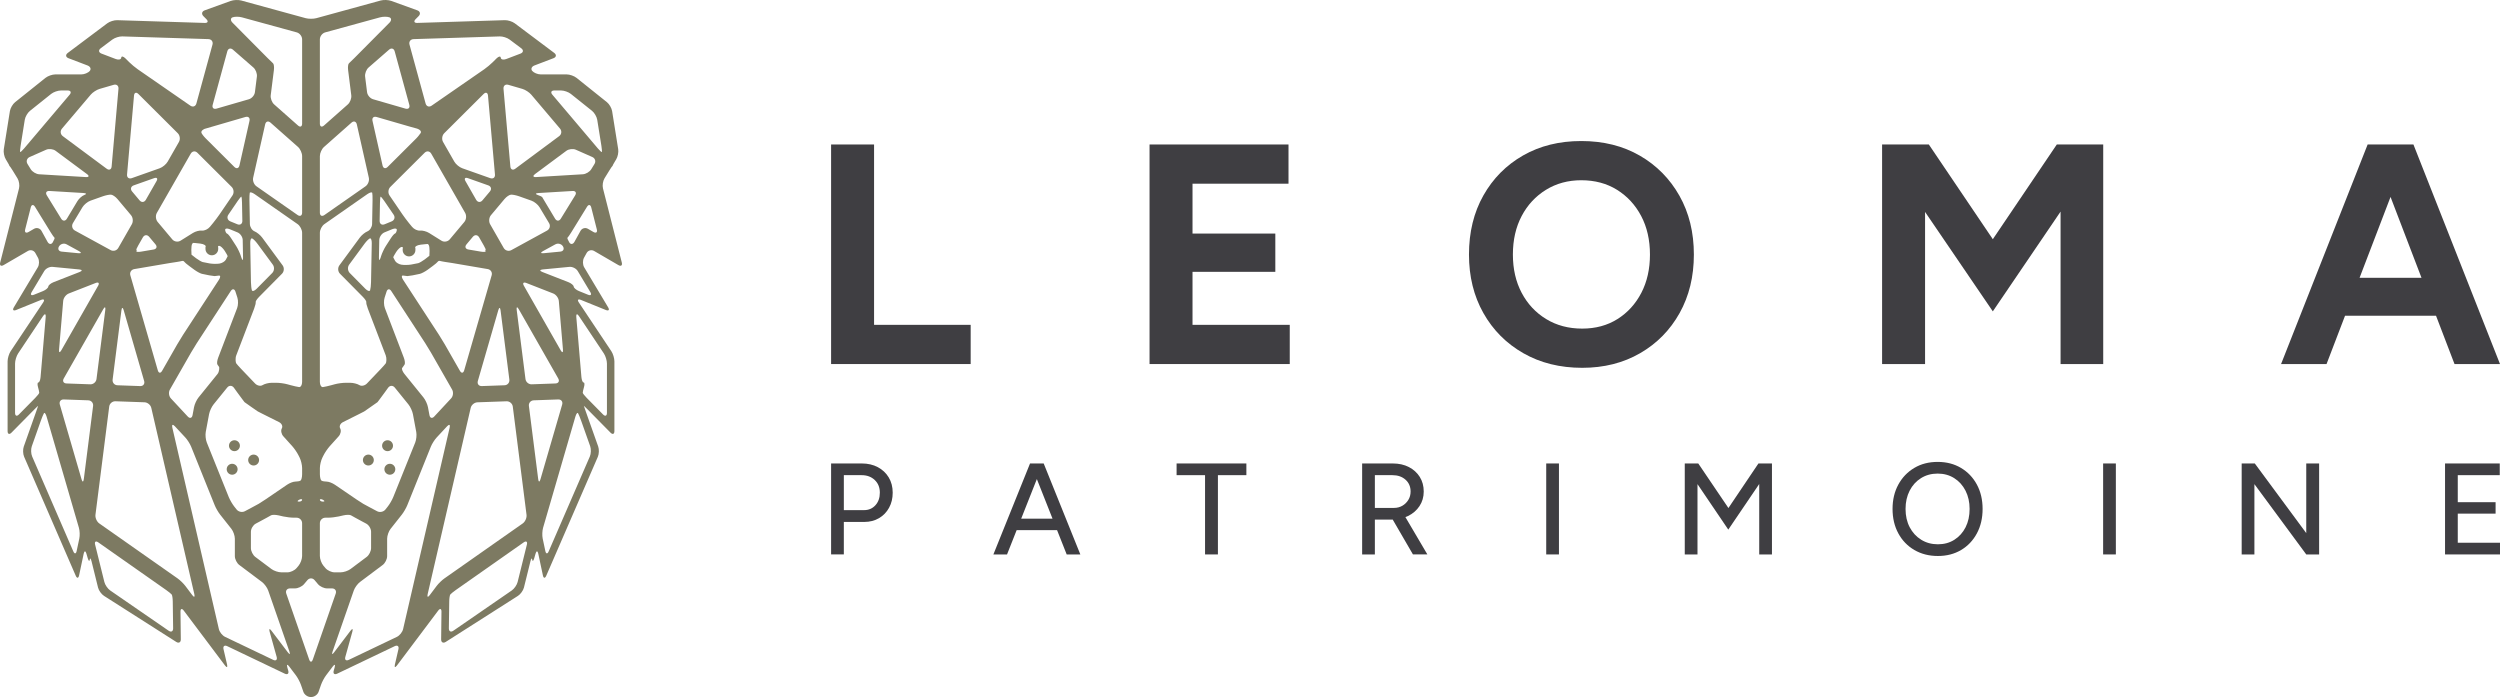 <?xml version="1.0" encoding="UTF-8"?>
<svg xmlns="http://www.w3.org/2000/svg" id="Calque_2" data-name="Calque 2" viewBox="0 0 358.668 100">
  <defs>
    <style>
      .cls-1 {
        fill: #3f3e42;
      }

      .cls-2 {
        fill: #7d7a62;
      }
    </style>
  </defs>
  <g id="Calque_1-2" data-name="Calque 1">
    <g>
      <g>
        <path class="cls-2" d="M33.635,64.726c.432,0,.784-.35.784-.784s-.352-.782-.784-.782-.784.35-.784.782.352.784.784.784"></path>
        <path class="cls-2" d="M36.386,66.785c.432,0,.784-.35.784-.784s-.352-.782-.784-.782-.782.35-.782.782.35.784.782.784"></path>
        <path class="cls-2" d="M34.089,67.322c0-.432-.35-.784-.784-.784s-.782.352-.782.784.35.784.782.784.784-.352.784-.784"></path>
        <path class="cls-2" d="M56.383,63.943c0-.432-.35-.784-.782-.784s-.784.352-.784.784.35.784.784.784.782-.352.782-.784"></path>
        <path class="cls-2" d="M52.849,65.219c-.432,0-.784.35-.784.784s.352.782.784.782.782-.35.782-.782-.35-.784-.782-.784"></path>
        <path class="cls-2" d="M56.713,67.322c0-.432-.35-.784-.782-.784s-.784.352-.784.784.35.784.784.784.782-.352.782-.784"></path>
        <path class="cls-2" d="M87.076,59.236c0,.435-.25.537-.555.229l-2.346-2.38c-.305-.31-.561-.639-.57-.731-.007-.091.073-.464.18-.829.105-.363.08-.657-.056-.651-.136.004-.278-.347-.316-.78l-.735-8.632c-.038-.434.131-.492.372-.129l3.587,5.381c.241.361.439,1.012.439,1.448v7.075ZM78.718,79.105c-.172.399-.388.377-.479-.049l-.383-1.798c-.089-.426-.063-1.116.056-1.533l4.639-15.959c.122-.417.296-.63.386-.47.089.158.283.624.428,1.034l1.308,3.694c.145.41.122,1.072-.051,1.469l-5.905,13.612ZM74.263,83.498c-.105.423-.483.969-.842,1.215l-8.385,5.778c-.357.247-.646.093-.639-.343l.053-3.877c.005-.434.074-.874.151-.978.078-.102.432-.39.787-.64l9.747-6.841c.356-.25.561-.109.457.312l-1.33,5.374ZM50.044,94.666c-.394.189-.619-.002-.501-.421l1.01-3.627c.116-.419-.002-.477-.265-.131l-2.357,3.108c-.263.347-.361.294-.218-.116l3.044-8.761c.142-.412.544-.962.891-1.223l3.26-2.444c.348-.261.633-.831.633-1.264v-2.496c0-.435.22-1.07.49-1.411l1.613-2.041c.27-.341.624-.951.786-1.353l3.383-8.409c.163-.405.537-.994.835-1.313l1.504-1.616c.296-.317.457-.232.361.192l-6.683,28.918c-.098.425-.499.925-.891,1.112l-6.896,3.296ZM38.946,90.488c-.261-.347-.381-.288-.265.131l1.012,3.627c.116.419-.109.61-.501.421l-6.896-3.296c-.394-.187-.795-.688-.893-1.112l-6.682-28.92c-.098-.423.063-.51.359-.192l1.506,1.618c.298.319.671.909.835,1.313l3.383,8.409c.161.403.515,1.012.786,1.353l1.613,2.039c.268.343.49.976.49,1.411v2.498c0,.434.285,1.003.631,1.264l3.26,2.445c.348.259.749.809.893,1.221l3.044,8.761c.142.41.044.463-.22.116l-2.357-3.108ZM24.839,90.149c.005.435-.283.59-.64.343l-8.385-5.778c-.357-.247-.737-.793-.84-1.215l-1.33-5.372c-.105-.423.102-.564.457-.314l9.746,6.841c.356.25.709.539.787.64.078.103.145.544.151.978l.054,3.877ZM10.996,79.056c-.089.426-.305.448-.479.049l-5.903-13.612c-.174-.397-.196-1.059-.051-1.469l1.306-3.694c.145-.41.339-.874.43-1.034.091-.16.263.053.385.47l4.639,15.959c.122.417.147,1.107.056,1.533l-.383,1.798ZM2.714,59.464c-.305.308-.553.207-.553-.229v-7.075c0-.435.196-1.087.437-1.448l3.588-5.381c.241-.363.408-.305.372.129l-.737,8.632c-.036.434-.178.784-.314.78-.138-.005-.161.288-.056.651.105.365.185.738.178.829-.007.093-.263.421-.57.731l-2.346,2.38ZM4.871,42.286c-.403.163-.55-.009-.327-.381l1.803-3.015c.223-.374.76-.644,1.194-.602l3.835.37c.434.042.455.205.051.363l-3.734,1.459c-.405.158-.749.444-.766.637-.018.192-.361.484-.764.648l-1.293.522ZM5.952,33.121c-.21-.381-.691-.513-1.067-.296l-.786.457c-.376.22-.595.053-.488-.368l.8-3.153c.107-.423.381-.464.61-.094l2.28,3.708c.229.37.463.7.521.731.058.033-.058.332-.258.668-.201.334-.537.298-.747-.083l-.865-1.569ZM2.89,21.806c-.033-.053-.004-.446.065-.876l.6-3.75c.067-.43.403-1.003.742-1.275l3.041-2.431c.339-.272.972-.493,1.408-.493h.969c.434,0,.561.27.279.602l-6.535,7.717c-.281.332-.537.561-.57.506M13.016,13.581c.281-.332.853-.704,1.27-.825l2.023-.588c.417-.122.727.134.689.568l-.983,11.157c-.04.432-.356.575-.706.316l-6.299-4.677c-.348-.259-.405-.744-.123-1.074l4.129-4.876ZM16.124,5.673c.348-.261.989-.464,1.422-.45l12.358.388c.435.015.697.368.582.787l-2.311,8.45c-.116.419-.501.561-.86.314l-7.561-5.23c-.357-.249-.902-.702-1.21-1.009l-.551-.55c-.308-.307-.579-.348-.6-.091-.024.258-.374.341-.78.187l-2.059-.784c-.406-.156-.454-.495-.107-.757l1.678-1.257ZM33.37,2.485c.314-.114.914-.112,1.333.002l7.879,2.161c.419.116.762.566.762,1v12.091c0,.434-.267.555-.591.267l-3.42-3.026c-.327-.288-.548-.878-.493-1.31l.455-3.61c.054-.432,0-.869-.118-.972s-.466-.441-.773-.749l-5.047-5.085c-.307-.308-.301-.653.013-.767M54.532,2.487c.419-.114,1.02-.116,1.333-.002.314.114.319.459.015.767l-5.049,5.085c-.307.308-.653.646-.773.749-.118.103-.171.541-.116.972l.454,3.612c.054.432-.167,1.02-.492,1.308l-3.42,3.026c-.327.288-.593.169-.593-.267V5.647c0-.434.343-.883.762-1l7.879-2.161ZM71.688,5.223c.435-.015,1.074.189,1.422.45l1.678,1.257c.348.261.299.6-.107.757l-2.059.784c-.405.154-.757.071-.778-.187-.024-.258-.294-.216-.602.091l-.552.55c-.308.307-.853.76-1.21,1.009l-7.561,5.23c-.357.247-.744.105-.858-.314l-2.311-8.45c-.116-.419.147-.773.581-.787l12.358-.388ZM80.349,18.457c.279.33.225.815-.125,1.074l-6.299,4.677c-.348.259-.666.116-.704-.316l-.985-11.157c-.038-.434.272-.689.689-.568l2.025.588c.417.122.989.493,1.27.825l4.129,4.876ZM80.491,12.98c.434,0,1.069.221,1.408.493l3.041,2.431c.339.272.673.845.742,1.275l.6,3.75c.067.43.098.824.065.876-.033.054-.29-.174-.571-.506l-6.533-7.717c-.281-.332-.156-.602.279-.602h.969ZM84.349,32.825c-.376-.218-.854-.085-1.065.296l-.867,1.569c-.21.379-.546.417-.746.083-.201-.336-.317-.635-.259-.668.058-.031.292-.361.521-.731l2.282-3.708c.227-.37.501-.328.608.094l.802,3.153c.107.421-.112.588-.49.368l-.786-.457ZM75.159,40.994c-.216-.377-.062-.557.345-.399l3.864,1.509c.405.158.766.642.804,1.074l.595,6.985c.036.432-.109.477-.325.1l-5.283-9.269ZM62.296,59.76c-.296.317-.604.229-.684-.2l-.214-1.147c-.08-.428-.37-1.054-.644-1.391l-2.73-3.373c-.272-.339-.421-.722-.328-.853.093-.132.249-.352.345-.49.098-.138.051-.584-.105-.991l-2.719-7.113c-.154-.406-.174-1.076-.04-1.491l.279-.869c.134-.415.437-.455.675-.091l4.878,7.487c.238.365.608.972.824,1.35l3.031,5.303c.216.377.151.947-.145,1.264l-2.422,2.603ZM55.294,73.098c-.268.341-.804.454-1.188.249l-.994-.528c-.385-.205-.833-.448-1-.541-.165-.093-.595-.37-.954-.615l-3.113-2.121c-.359-.245-.882-.446-1.161-.446s-.615-.06-.749-.134c-.132-.073-.241-.488-.241-.923v-.883c0-.435.16-1.108.354-1.498l.172-.341c.194-.39.591-.972.882-1.295l1.284-1.424c.292-.323.392-.833.221-1.134-.171-.301.009-.708.397-.902l2.299-1.15c.39-.194.724-.365.744-.379.02-.015.278-.194.57-.397.292-.205,1.021-.704,1.342-.94l.274-.361c.183-.239.437-.584.755-1.023.301-.414.493-.682.493-.682.254-.354.686-.366.958-.027l1.959,2.418c.274.339.562.965.642,1.391l.479,2.563c.08.426.013,1.107-.149,1.509l-3.153,7.835c-.163.403-.515,1.012-.786,1.353l-.337.426ZM50.288,81.637c-.348.261-.989.475-1.422.475h-.871c-.435,0-1.021-.272-1.301-.604l-.292-.347c-.281-.332-.512-.958-.512-1.393v-4.704c0-.435.356-.791.791-.791h.345c.434,0,1.136-.08,1.56-.178l.686-.156c.425-.098.905-.103,1.069-.013s.444.249.626.35c.181.102.642.352,1.027.557l.546.29c.383.203.697.726.697,1.161v2.351c0,.434-.283,1.003-.631,1.264l-2.317,1.736ZM35.998,76.285c0-.434.314-.956.698-1.161l.522-.278c.383-.205.849-.457,1.036-.561.185-.105.473-.265.639-.357.163-.091.646-.085,1.07.011l.686.158c.423.096,1.127.176,1.56.176h.345c.434,0,.789.356.789.791v4.704c0,.435-.229,1.061-.51,1.393l-.292.347c-.281.332-.867.604-1.301.604h-.871c-.435,0-1.076-.214-1.424-.475l-2.315-1.736c-.348-.261-.633-.831-.633-1.264v-2.351ZM29.997,59.41c.08-.426.368-1.052.642-1.391l1.959-2.418c.272-.339.704-.327.958.027,0,0,.19.268.492.682.319.439.573.784.757,1.023l.274.361c.321.236.767.553.992.702.225.149.898.62.92.635.02.015.354.185.744.379l2.299,1.15c.388.194.568.6.397.902-.171.301-.071.811.221,1.134l1.284,1.424c.29.323.688.905.882,1.295l.172.341c.194.39.354,1.063.354,1.498v.883c0,.435-.109.851-.241.923-.134.074-.47.134-.749.134s-.802.201-1.161.444l-3.117,2.124c-.359.245-.787.521-.952.613-.165.093-.615.336-.998.541l-.994.528c-.385.205-.918.093-1.188-.249l-.337-.426c-.27-.341-.622-.951-.786-1.353l-3.153-7.835c-.161-.403-.229-1.083-.149-1.511l.479-2.562ZM27.405,50.59c.216-.377.586-.985.824-1.35l4.878-7.487c.238-.365.541-.325.675.091l.279.869c.132.415.114,1.085-.04,1.491l-2.719,7.113c-.156.406-.203.853-.105.991.096.138.205.292.241.343.034.049.047.66-.227,1l-2.73,3.373c-.272.337-.562.963-.642,1.391l-.214,1.147c-.08.428-.388.517-.684.2l-2.422-2.603c-.296-.317-.361-.887-.147-1.264l3.033-5.303ZM13.733,40.595c.405-.158.559.022.345.399l-5.285,9.269c-.214.377-.361.332-.323-.1l.595-6.985c.036-.432.397-.916.804-1.074l3.864-1.509ZM11.333,36.025c.381.209.339.346-.093.303l-2.391-.23c-.432-.042-.604-.377-.385-.747.221-.37.715-.503,1.096-.294l1.772.969ZM10.745,33.077c-.381-.209-.51-.684-.287-1.058l1.368-2.284c.223-.374.74-.798,1.15-.943l1.772-.628c.41-.145.936-.252,1.172-.238.234.015.655.298.934.631l1.947,2.32c.279.334.332.914.116,1.292l-1.95,3.409c-.216.377-.706.515-1.087.307l-5.136-2.808ZM5.617,25.003c-.434-.025-.976-.35-1.205-.72l-.468-.762c-.229-.37-.089-.816.308-.992l2.366-1.047c.397-.176,1.009-.107,1.357.151l4.508,3.347c.35.259.281.452-.154.425l-6.712-.401ZM11.962,27.691c.434.025.51.145.169.267-.341.12-.802.524-1.025.898l-1.508,2.516c-.223.374-.591.376-.82.005l-2.063-3.351c-.227-.372-.058-.653.376-.628l4.871.292ZM24.057,23.187c-.216.377-.727.805-1.137.951l-4.017,1.422c-.41.145-.715-.091-.677-.524l1-11.322c.038-.434.321-.535.63-.229l5.651,5.631c.308.307.383.867.167,1.245l-1.616,2.826ZM36.572,13.232c-.054.432-.441.883-.858,1.005l-4.652,1.348c-.417.12-.666-.123-.55-.542l2.099-7.676c.114-.419.477-.528.804-.243l2.941,2.562c.328.287.553.873.499,1.304l-.283,2.242ZM43.344,30.51c0,.435-.292.588-.648.339l-5.903-4.122c-.357-.249-.57-.8-.475-1.223l1.725-7.665c.096-.425.441-.535.766-.247l3.944,3.489c.325.288.591.88.591,1.315v8.113ZM50.426,17.594c.325-.288.669-.176.766.247l1.725,7.665c.096.425-.118.974-.475,1.223l-5.901,4.122c-.357.249-.649.096-.649-.339v-8.113c0-.435.267-1.027.593-1.313l3.942-3.49ZM66.317,24.137c-.41-.145-.922-.571-1.137-.949l-1.618-2.828c-.216-.377-.14-.938.169-1.245l5.651-5.631c.307-.307.59-.205.628.229l1,11.322c.038.434-.265.669-.675.524l-4.017-1.422ZM71.494,44.49c.12-.417.265-.406.319.025l1.263,9.947c.054.43-.256.796-.689.811l-3.262.116c-.434.015-.691-.314-.57-.731l2.939-10.168ZM57.85,39.536c.254.04.522.074.597.074.076,0,.403-.045.729-.102.327-.054.807-.154,1.069-.22.259-.067.76-.332,1.11-.588l.722-.532c.352-.258.677-.535.726-.619s.176-.136.281-.118c.107.018.274.053.37.078.098.027.281.058.408.071.125.013.581.082,1.009.154l5.109.871c.428.073.68.473.559.893l-3.942,13.635c-.12.417-.395.452-.611.073l-2.184-3.821c-.216-.377-.588-.985-.825-1.348l-5.156-7.915c-.238-.365-.225-.63.031-.588M54.595,36.992c-.134.414-.236.397-.229-.038l.047-2.522c.009-.435.345-.927.746-1.092l1.128-.464c.403-.165.691-.094.642.156s-.167.466-.263.477c-.094.011-.365.319-.6.686l-.713,1.105c-.236.366-.537,1.003-.671,1.417l-.087.276ZM60.252,19.215c-.031.033-.212.321-.519.63l-4.118,4.104c-.308.307-.639.21-.733-.214l-1.442-6.402c-.094-.423.169-.671.586-.55l4.86,1.408c.036.005.913.25.913.25,0,0,.938.276.454.775M66.779,25.984c-.216-.377-.058-.568.352-.423l2.921,1.034c.41.145.517.535.238.869l-1.076,1.281c-.279.334-.684.298-.9-.08l-1.535-2.681ZM54.514,29.074c.009-.435.045-.82.083-.858.036-.036.267.227.512.586l1.368,2.005c.245.359.116.789-.287.954l-1.009.414c-.401.167-.724-.054-.717-.49l.049-2.611ZM53.1,41.64c-.065.2-.366.109-.673-.2l-2.248-2.273c-.305-.308-.345-.849-.087-1.199l2.215-3.012c.258-.35.599-.689.757-.755.158-.065.279.238.272.673l-.105,5.613c-.007.434-.067.952-.131,1.152M56.692,37.441c-.134-.236-.258-.468-.272-.515s.174-.394.417-.771.586-.704.764-.724c.178-.022.254.096.169.261v.178c0,.506.41.916.914.916s.914-.41.914-.916v-.252c-.147-.216.19-.448.751-.515.559-.065,1.032-.111,1.052-.098.02.013.08.102.132.196.053.096.094.461.094.811s-.011.659-.025.686-.31.258-.657.513c-.348.256-.771.501-.938.544-.169.044-.633.134-1.032.201-.401.069-1.023.076-1.382.018-.359-.058-.766-.298-.902-.533M64.515,34.347c-.279.332-.809.417-1.177.187l-1.774-1.108c-.368-.23-.958-.386-1.308-.345-.35.042-.862-.198-1.137-.535l-.454-.551c-.276-.337-.7-.905-.945-1.264l-1.838-2.696c-.245-.359-.194-.905.114-1.212l4.922-4.905c.308-.307.737-.249.952.129l4.866,8.501c.216.377.163.96-.116,1.292l-2.104,2.509ZM69.667,36.016c.069.122-.225.161-.653.089l-1.816-.308c-.428-.074-.55-.406-.27-.738l.911-1.087c.279-.334.686-.298.902.08l.66,1.156c.216.377.336.664.267.637-.069-.027-.069.051,0,.172M55.348,52.126c-.087.123-.405.481-.704.795l-1.999,2.095c-.299.314-.784.421-1.074.238-.29-.185-.885-.336-1.319-.336h-.678c-.435,0-1.134.096-1.553.212l-.484.132c-.419.116-.962.238-1.203.27-.243.033-.443-.298-.443-.733v-21.403c0-.435.292-.994.649-1.243l6.155-4.298c.357-.25.677-.332.709-.185.033.147.053.624.045,1.058l-.063,3.4c-.007.434-.303.909-.655,1.054-.352.143-.851.55-1.108.9l-2.933,3.988c-.258.352-.22.891.087,1.199l3.282,3.32c.305.308.528.648.493.753-.033.103.065.522.221.929l2.571,6.721c.154.406.089,1.012.004,1.134M45.891,71.715c0-.14.207-.14.457,0,.25.14.25.252,0,.252s-.457-.112-.457-.252M42.888,71.715c.25-.14.455-.14.455,0s-.205.252-.455.252c-.252,0-.252-.112,0-.252M36.463,44.271c.154-.406.254-.825.221-.931-.034-.103.189-.443.493-.753l3.282-3.318c.305-.308.345-.847.087-1.199l-2.935-3.988c-.258-.35-.757-.757-1.108-.9-.352-.145-.646-.62-.655-1.054l-.063-3.4c-.007-.434.013-.911.045-1.058.034-.147.354-.065.709.185l6.157,4.298c.356.249.648.807.648,1.243v21.403c0,.435-.198.766-.441.733-.243-.033-.784-.154-1.203-.27l-.484-.132c-.419-.116-1.118-.212-1.553-.212h-.678c-.434,0-1.029.151-1.319.336-.29.183-.775.076-1.074-.238l-1.999-2.095c-.301-.314-.617-.671-.704-.795-.085-.122-.152-.727.004-1.134l2.571-6.721ZM33.17,34.195c-.236-.366-.506-.675-.602-.686-.094-.011-.214-.227-.263-.477-.049-.25.239-.321.642-.156l1.128.464c.403.165.738.657.746,1.092l.047,2.52c.007.434-.094.45-.227.036l-.089-.272c-.132-.414-.434-1.05-.669-1.417l-.713-1.105ZM23.252,53.207c-.216.379-.492.345-.611-.073l-3.942-13.635c-.122-.419.131-.82.559-.893l5.107-.869c.428-.074.882-.143,1.009-.156.127-.013.312-.045.41-.071s.265-.06.37-.078c.105-.018.232.034.281.118.047.083.374.361.726.619l.722.532c.35.256.829.517,1.063.577.236.06.715.16,1.067.221.354.06.702.111.776.111.076,0,.345-.034.599-.074.256-.042.268.223.031.588l-5.158,7.915c-.236.363-.608.971-.824,1.348l-2.184,3.821ZM17.423,44.514c.054-.432.198-.443.319-.025l2.939,10.17c.122.417-.136.747-.57.731l-3.262-.116c-.435-.015-.746-.381-.691-.811l1.264-9.949ZM22.309,35.059c.279.332.156.664-.272.738l-1.816.308c-.428.073-.722.033-.651-.089.069-.122.069-.2,0-.172-.069.027.051-.259.267-.639l.66-1.154c.216-.377.62-.414.9-.08l.913,1.087ZM31.485,37.816c-.359.058-.98.049-1.381-.018-.399-.069-.864-.16-1.032-.203-.167-.044-.59-.288-.938-.544-.348-.256-.646-.486-.659-.513-.015-.027-.025-.336-.025-.686s.042-.715.094-.809c.053-.094.111-.183.132-.196.02-.013.495.031,1.054.098.559.067.896.298.749.515v.252c0,.504.408.914.914.914s.914-.41.914-.914v-.18c-.085-.165-.009-.283.169-.261s.522.346.766.724c.243.376.43.724.415.771-.015.047-.138.279-.272.515-.136.236-.542.477-.902.535M20.923,28.665c-.216.377-.62.414-.9.082l-1.076-1.283c-.279-.334-.174-.724.236-.869l2.923-1.034c.41-.145.568.044.352.421l-1.535,2.683ZM27.365,22.046c.216-.377.646-.435.954-.129l4.922,4.905c.307.307.359.853.114,1.212l-1.838,2.696c-.245.359-.671.927-.947,1.264l-.454.551c-.276.337-.787.577-1.137.535-.35-.042-.938.114-1.306.345l-1.774,1.108c-.368.23-.9.147-1.179-.187l-2.103-2.507c-.279-.334-.332-.914-.116-1.292l4.864-8.503ZM34.77,31.684c.007.435-.314.657-.717.49l-1.009-.414c-.403-.165-.53-.595-.285-.954l1.366-2.005c.245-.359.475-.622.513-.586.036.038.074.425.082.858l.049,2.611ZM35.9,34.875c-.009-.435.114-.738.272-.673.158.065.497.405.755.755l2.215,3.012c.258.35.218.891-.087,1.199l-2.246,2.273c-.307.308-.61.397-.673.198-.065-.2-.123-.72-.132-1.154l-.103-5.609ZM29.362,18.486l5.847-1.703c.417-.122.682.127.586.552l-1.44,6.4c-.096.425-.426.521-.735.214l-4.116-4.104c-.308-.307-.492-.593-.519-.63-.361-.448.377-.729.377-.729M44.877,94.623c-.143.41-.376.41-.519,0l-3.285-9.459c-.143-.412.096-.747.532-.747h.706c.435,0,1.02-.272,1.301-.604l.497-.586c.281-.332.74-.332,1.021,0l.495.586c.281.332.867.604,1.301.604h.708c.435,0,.673.336.532.747l-3.287,9.459ZM79.674,35.057c.381-.209.874-.076,1.096.294.221.37.049.706-.385.747l-2.389.23c-.434.044-.475-.094-.094-.303l1.772-.969ZM73.355,35.886c-.383.209-.871.071-1.087-.307l-1.95-3.409c-.216-.377-.165-.96.114-1.292l1.947-2.32c.279-.334.7-.617.936-.631.234-.015.762.093,1.172.238l1.771.628c.41.145.929.57,1.152.943l1.368,2.284c.223.374.093.849-.288,1.058l-5.134,2.808ZM76.906,25.404c-.434.027-.504-.165-.154-.425l4.508-3.347c.35-.258.96-.327,1.357-.151l2.366,1.047c.397.176.537.622.308.992l-.468.762c-.229.37-.769.695-1.205.72l-6.712.401ZM82.145,27.399c.434-.025.602.256.374.628l-2.063,3.351c-.227.37-.597.368-.82-.005l-1.408-2.351c-.223-.374-.428-.717-.455-.762-.027-.045-.327-.181-.668-.301-.341-.122-.265-.241.169-.267l4.871-.292ZM52.382,10.99c-.054-.432.169-1.018.497-1.304l2.941-2.562c.328-.285.689-.176.805.243l2.099,7.676c.114.419-.132.662-.551.542l-4.652-1.348c-.417-.122-.804-.573-.858-1.005l-.281-2.242ZM9.544,55.014c-.434-.015-.613-.336-.399-.715l5.671-9.945c.214-.377.347-.334.292.098l-1.263,9.927c-.054.432-.455.773-.889.757l-3.412-.122ZM12.022,68.747c-.056.432-.2.443-.321.025l-3.12-10.734c-.122-.417.136-.747.57-.731l3.514.125c.435.015.746.381.691.811l-1.333,10.504ZM26.592,84.064c-.261-.348-.766-.836-1.121-1.087l-11.228-7.881c-.356-.25-.602-.807-.548-1.239l1.974-15.533c.054-.43.454-.771.889-.755l4.18.147c.434.016.871.376.967.798l6.177,26.732c.098.425-.034.486-.296.138l-.994-1.321ZM63.766,82.978c-.356.25-.862.738-1.123,1.087l-.992,1.321c-.261.348-.395.287-.298-.138l6.177-26.732c.098-.423.533-.782.967-.798l4.18-.147c.435-.016.836.325.891.755l1.972,15.533c.054.432-.192.989-.548,1.239l-11.226,7.881ZM76.278,55.136c-.434.016-.835-.325-.889-.757l-1.261-9.927c-.054-.432.076-.475.292-.098l5.669,9.945c.216.379.036.7-.399.715l-3.412.122ZM75.879,58.243c-.054-.43.258-.796.691-.811l3.514-.125c.435-.016.691.314.57.731l-3.12,10.734c-.122.417-.265.406-.319-.025l-1.335-10.504ZM83.07,41.762c-.403-.161-.746-.454-.762-.646-.016-.192-.361-.479-.767-.637l-3.734-1.459c-.405-.158-.381-.321.051-.363l3.837-.37c.432-.042.969.229,1.192.602l1.805,3.015c.223.372.076.544-.327.381l-1.295-.524ZM86.922,44.476c.403.163.55-.009.327-.381l-3.438-5.747c-.223-.372-.234-.989-.024-1.37l.376-.68c.21-.381.689-.513,1.067-.296l3.49,2.03c.376.22.595.053.488-.368l-2.701-10.638c-.107-.421-.007-1.069.22-1.439l.693-1.125c.227-.37.432-.666.454-.655.022.009.027.002.011-.018-.016-.018.158-.337.385-.708l.134-.218c.227-.37.357-1.025.288-1.455l-.874-5.472c-.069-.43-.403-1.003-.742-1.275l-4.367-3.494c-.341-.27-.974-.493-1.41-.493h-3.728c-.435,0-.981-.225-1.214-.499-.232-.276-.091-.626.316-.782l2.738-1.043c.406-.154.455-.493.107-.755l-5.669-4.252c-.348-.261-.989-.463-1.422-.45l-12.57.395c-.434.015-.539-.227-.232-.535l.435-.439c.307-.308.221-.682-.187-.831l-3.737-1.352c-.408-.149-1.087-.176-1.506-.062l-9.249,2.538c-.419.114-1.105.114-1.524,0L34.607.071c-.419-.114-1.096-.087-1.506.062l-3.737,1.352c-.408.149-.492.522-.185.831l.435.439c.305.308.201.55-.234.535l-12.569-.395c-.435-.013-1.076.189-1.422.45l-5.669,4.252c-.348.261-.301.6.105.755l2.738,1.043c.406.156.55.506.316.782-.232.274-.778.499-1.214.499h-3.728c-.435,0-1.069.223-1.408.493l-4.367,3.494c-.339.272-.673.845-.742,1.275l-.876,5.472c-.069.43.062,1.085.29,1.455l.132.218c.229.37.401.689.385.708-.016.02-.011.027.011.018.022-.011.227.285.455.655l.691,1.125c.229.37.327,1.018.22,1.439L.027,37.664c-.107.421.112.588.49.368l3.49-2.03c.376-.218.854-.085,1.065.296l.376.68c.21.381.2.998-.024,1.37l-3.438,5.747c-.223.372-.076.544.327.381l3.59-1.453c.405-.163.537,0,.296.361l-4.671,7.004c-.239.363-.437,1.014-.437,1.45v10.009c0,.434.249.537.555.227l3.273-3.32c.305-.31.553-.548.552-.528-.002.02-.122.372-.267.782l-1.791,5.056c-.145.41-.122,1.072.051,1.469l7.405,17.068c.172.399.388.377.479-.047l.662-3.122c.091-.425.265-.432.385-.015l.194.666c.122.417.25.515.288.218.038-.296.154-.194.259.229l.932,3.766c.103.423.49.96.856,1.192l10.362,6.605c.366.232.662.069.657-.366l-.047-3.971c-.005-.435.205-.506.466-.16l5.918,7.875c.261.348.395.285.298-.138l-.51-2.201c-.098-.423.143-.617.535-.428l8.253,3.944c.392.189.617-.002.501-.421l-.136-.486c-.118-.419.002-.479.265-.132l.954,1.259c.263.347.593.965.737,1.377l.35,1.009c.143.412.615.747,1.05.747h.08c.435,0,.907-.336,1.05-.747l.352-1.009c.142-.412.473-1.03.737-1.377l.954-1.259c.261-.347.381-.287.265.132l-.136.486c-.118.419.109.61.501.421l8.251-3.944c.392-.187.633.005.535.428l-.508,2.201c-.098.423.034.486.296.138l5.918-7.875c.261-.347.472-.276.466.16l-.047,3.971c-.004.435.292.599.659.366l10.361-6.605c.366-.232.753-.769.858-1.192l.932-3.766c.103-.423.22-.524.258-.229.038.298.169.2.288-.218l.194-.666c.122-.417.294-.41.385.015l.664,3.122c.089.425.305.446.479.047l7.404-17.068c.172-.397.196-1.059.051-1.469l-1.791-5.056c-.145-.41-.265-.762-.267-.782-.002-.02.247.218.552.528l3.275,3.32c.305.31.555.207.555-.227v-10.009c0-.435-.198-1.087-.439-1.45l-4.67-7.004c-.241-.361-.109-.524.294-.361l3.59,1.453Z"></path>
      </g>
      <g>
        <g>
          <polygon class="cls-1" points="125.4 20.729 119.235 20.729 119.235 52.229 139.259 52.229 139.259 46.604 125.4 46.604 125.4 20.729"></polygon>
          <polygon class="cls-1" points="171.087 38.999 182.967 38.999 182.967 33.509 171.087 33.509 171.087 26.354 184.858 26.354 184.858 20.729 164.922 20.729 164.922 52.229 185.037 52.229 185.037 46.604 171.087 46.604 171.087 38.999"></polygon>
          <path class="cls-1" d="M235.252,22.327c-2.415-1.396-5.213-2.093-8.393-2.093-3.149,0-5.933.69-8.348,2.07s-4.312,3.293-5.692,5.737c-1.38,2.445-2.069,5.272-2.069,8.482,0,3.15.689,5.948,2.069,8.393,1.38,2.445,3.292,4.365,5.737,5.76,2.445,1.396,5.258,2.093,8.438,2.093,3.12,0,5.888-.697,8.303-2.093,2.415-1.395,4.305-3.314,5.67-5.76,1.365-2.444,2.048-5.242,2.048-8.393,0-3.18-.69-5.992-2.07-8.438-1.38-2.444-3.277-4.365-5.692-5.76ZM235.478,42.014c-.826,1.59-1.966,2.843-3.421,3.758s-3.143,1.372-5.062,1.372c-1.95,0-3.675-.457-5.175-1.372s-2.67-2.168-3.51-3.758-1.26-3.42-1.26-5.49c0-2.1.42-3.944,1.26-5.535.84-1.59,2.003-2.842,3.487-3.757,1.485-.915,3.173-1.373,5.062-1.373,1.95,0,3.66.458,5.13,1.373s2.625,2.167,3.465,3.757c.84,1.591,1.261,3.436,1.261,5.535,0,2.07-.413,3.9-1.237,5.49Z"></path>
          <polygon class="cls-1" points="285.904 34.319 276.724 20.729 270.019 20.729 270.019 52.229 276.184 52.229 276.184 30.404 285.904 44.67 295.624 30.359 295.624 52.229 301.743 52.229 301.743 20.729 295.084 20.729 285.904 34.319"></polygon>
          <path class="cls-1" d="M352.144,52.229h6.524l-12.42-31.5h-6.569l-12.42,31.5h6.524l2.653-6.93h13.054l2.653,6.93ZM338.522,39.854l4.442-11.602,4.442,11.602h-8.884Z"></path>
        </g>
        <g>
          <path class="cls-1" d="M125.938,67.023c-.665-.354-1.434-.531-2.304-.531h-4.399v13.051h1.827v-4.661h2.927c.795,0,1.501-.18,2.116-.54s1.098-.858,1.445-1.492c.349-.633.523-1.354.523-2.163,0-.832-.19-1.563-.569-2.191-.379-.627-.901-1.118-1.566-1.473ZM125.593,72.486c-.424.466-.964.7-1.623.7h-2.907v-5.016h2.555c.757,0,1.382.23,1.872.69s.738,1.068.738,1.826c0,.734-.213,1.334-.634,1.8Z"></path>
          <path class="cls-1" d="M149.64,66.492h-1.864l-5.258,13.051h1.958l1.38-3.486h5.798l1.38,3.486h1.958l-5.257-13.051h-.094ZM146.505,74.416l2.25-5.686,2.25,5.686h-4.5Z"></path>
          <polygon class="cls-1" points="168.802 68.17 172.885 68.17 172.885 79.543 174.731 79.543 174.731 68.17 178.814 68.17 178.814 66.492 168.802 66.492 168.802 68.17"></polygon>
          <path class="cls-1" d="M202.003,74.034c.696-.342,1.246-.817,1.649-1.427.404-.609.607-1.305.607-2.088,0-.795-.19-1.494-.569-2.098-.379-.602-.901-1.074-1.566-1.416s-1.433-.513-2.303-.513h-4.399v13.051h1.826v-4.997h2.405c.052,0,.101-.006.153-.008l2.905,5.004h2.069l-3.151-5.353c.126-.049.253-.096.374-.156ZM199.989,72.868h-2.741v-4.698h2.517c.77,0,1.398.218,1.883.653s.727,1,.727,1.696c0,.448-.109.849-.327,1.203-.218.355-.503.634-.858.839-.354.205-.755.308-1.203.308Z"></path>
          <rect class="cls-1" x="221.832" y="66.492" width="1.826" height="13.051"></rect>
          <polygon class="cls-1" points="247.972 72.886 243.646 66.492 241.708 66.492 241.708 79.543 243.534 79.543 243.534 69.456 247.953 75.982 252.391 69.438 252.391 79.543 254.218 79.543 254.218 66.492 252.278 66.492 247.972 72.886"></polygon>
          <path class="cls-1" d="M281.344,67.135c-.97-.578-2.088-.867-3.356-.867s-2.387.289-3.356.867c-.97.578-1.732,1.373-2.285,2.386-.553,1.014-.829,2.179-.829,3.496s.276,2.487.829,3.505c.553,1.02,1.321,1.815,2.303,2.386.982.572,2.107.858,3.375.858,1.255,0,2.364-.286,3.328-.858.963-.571,1.718-1.367,2.265-2.386.546-1.019.82-2.188.82-3.505s-.274-2.482-.82-3.496c-.547-1.013-1.305-1.808-2.275-2.386ZM281.997,75.646c-.385.758-.92,1.355-1.603,1.789-.684.436-1.473.653-2.368.653s-1.694-.217-2.396-.653c-.702-.434-1.252-1.031-1.65-1.789s-.597-1.635-.597-2.63c0-.981.195-1.854.587-2.619s.935-1.364,1.631-1.8c.697-.435,1.492-.653,2.387-.653s1.688.218,2.377.653c.69.436,1.231,1.035,1.622,1.8.392.765.587,1.638.587,2.619,0,.995-.193,1.872-.578,2.63Z"></path>
          <rect class="cls-1" x="301.73" y="66.492" width="1.826" height="13.051"></rect>
          <polygon class="cls-1" points="330.872 76.485 323.49 66.492 321.607 66.492 321.607 79.543 323.433 79.543 323.433 69.456 330.872 79.543 332.718 79.543 332.718 66.492 330.872 66.492 330.872 76.485"></polygon>
          <polygon class="cls-1" points="352.609 77.865 352.609 73.689 358.035 73.689 358.035 72.048 352.609 72.048 352.609 68.17 358.632 68.17 358.632 66.492 350.783 66.492 350.783 79.543 358.668 79.543 358.668 77.865 352.609 77.865"></polygon>
        </g>
      </g>
    </g>
  </g>
</svg>
